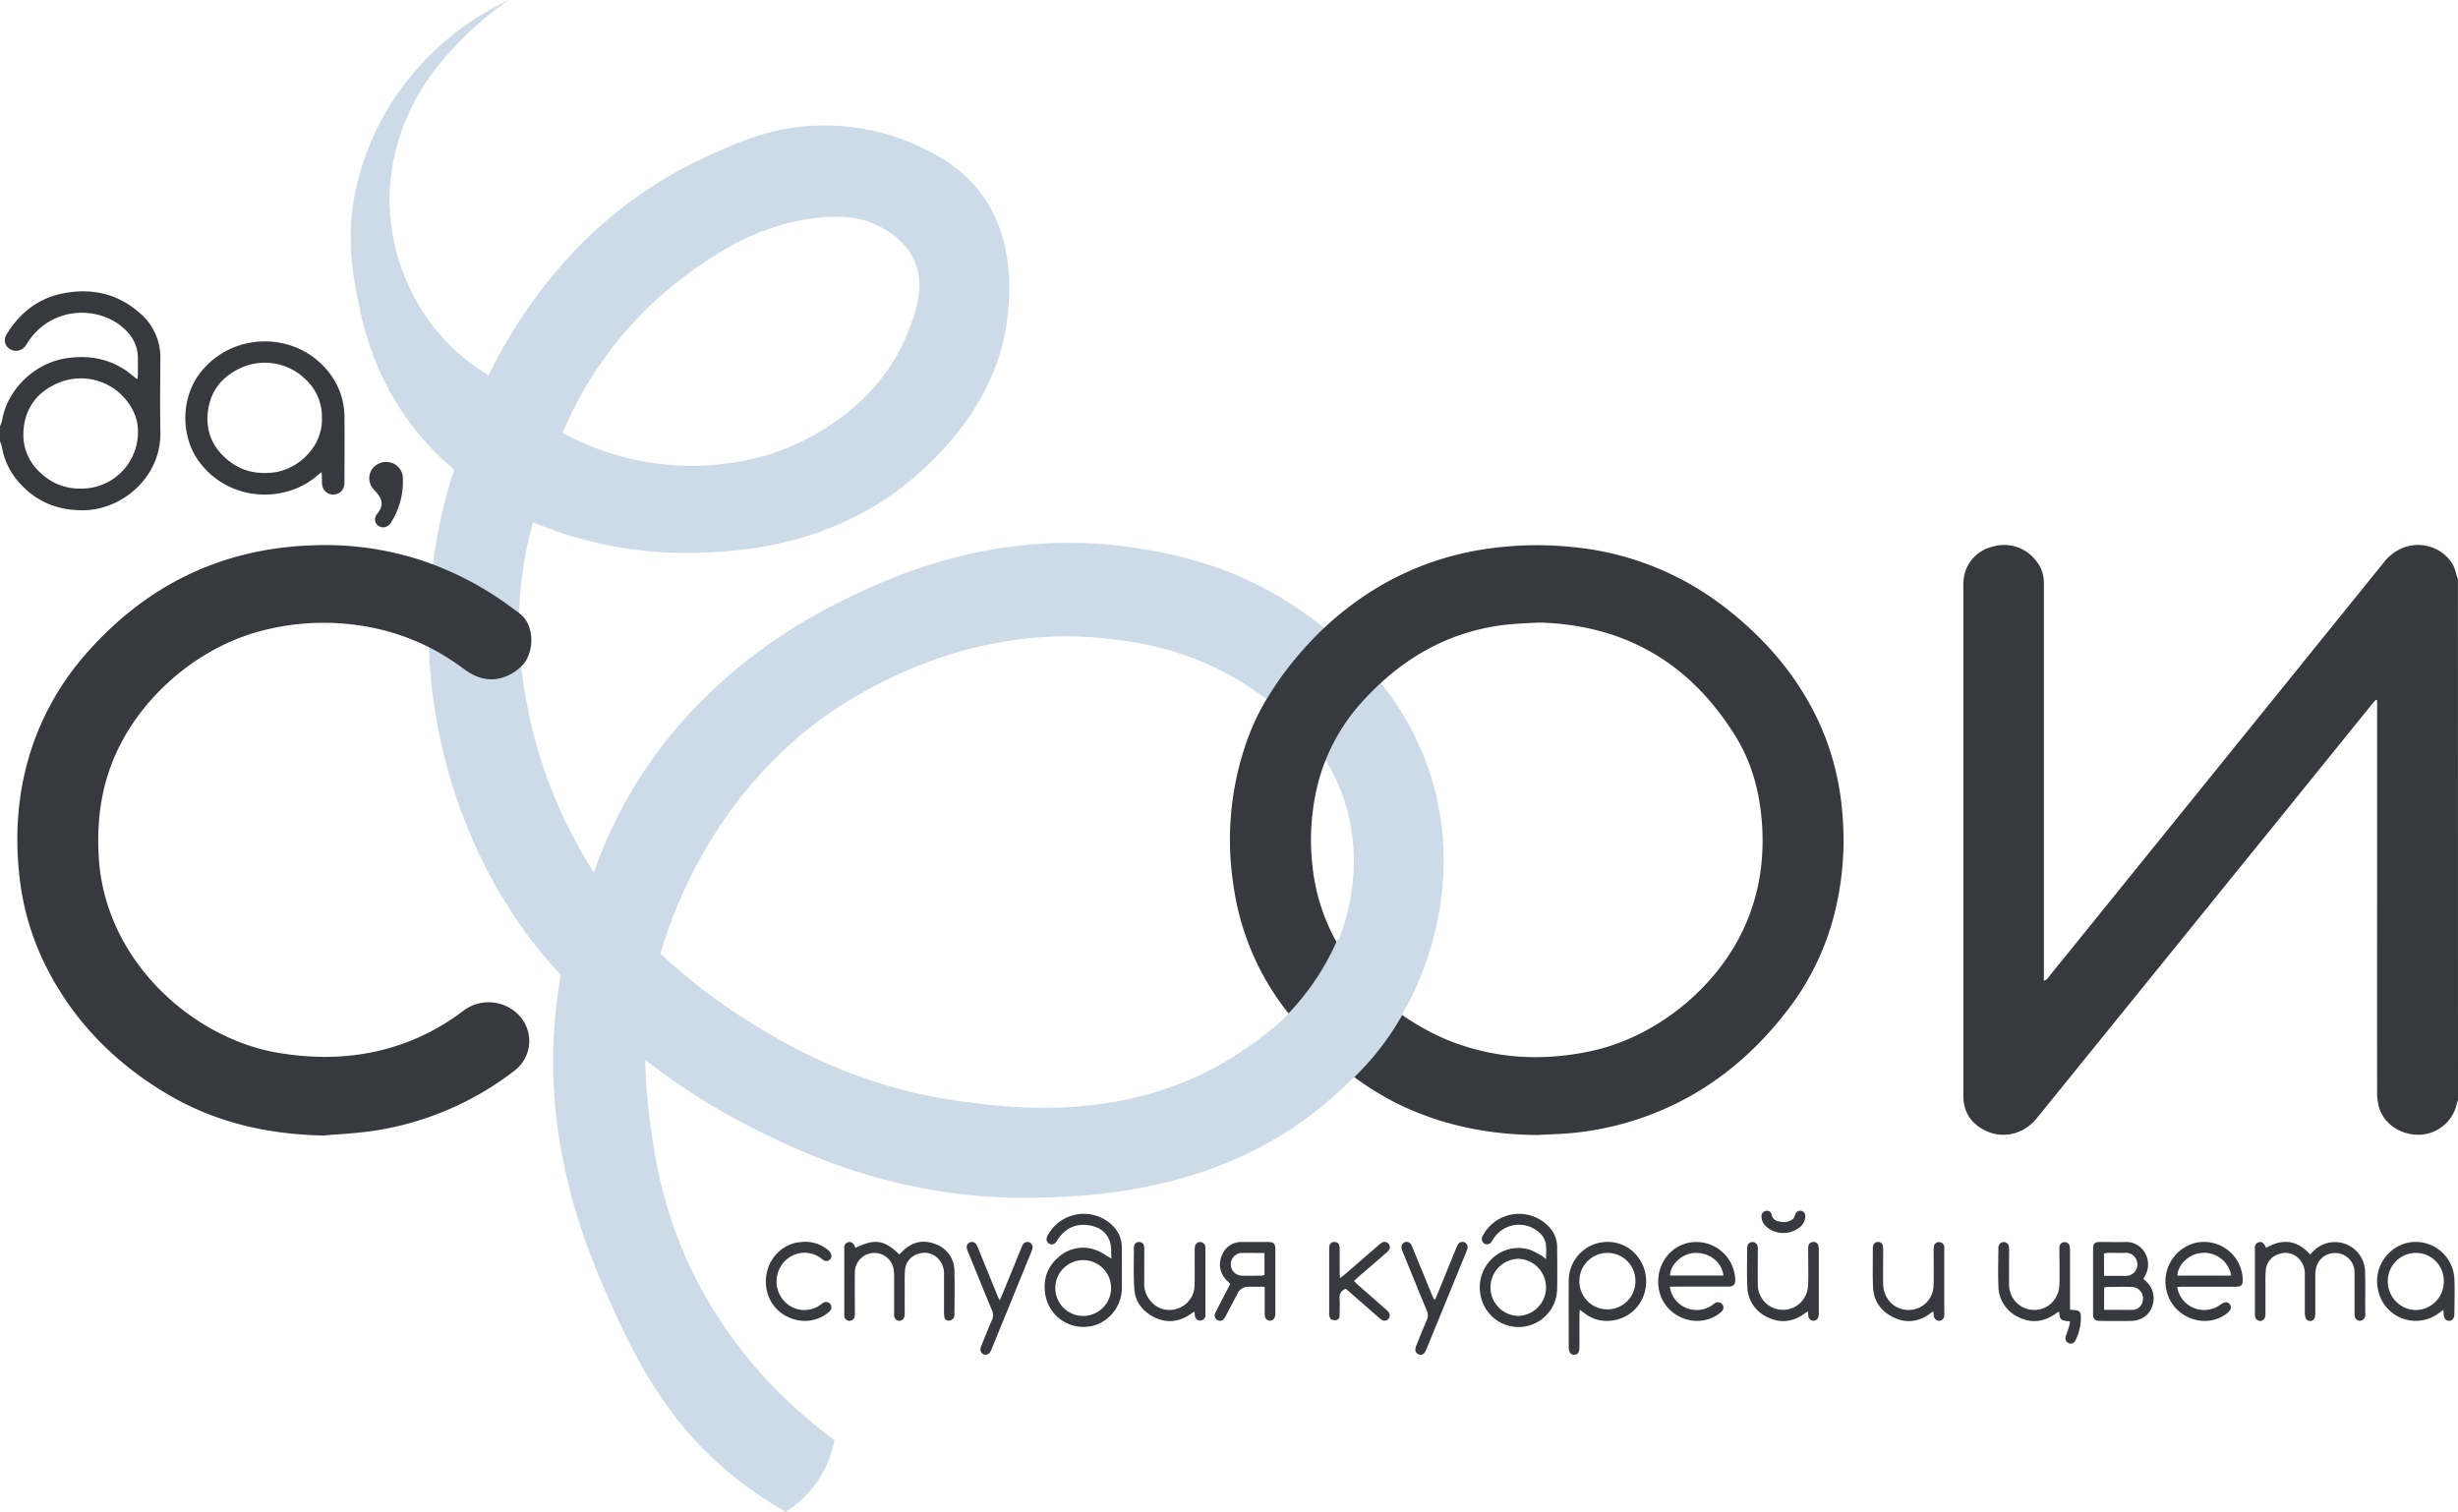 <?xml version="1.0" encoding="UTF-8"?> <svg xmlns="http://www.w3.org/2000/svg" viewBox="0 0 1056.72 649.98"> <defs> <style>.cls-1{fill:#cddbe8;}.cls-2{fill:#36393d;}.cls-3{fill:none;}</style> </defs> <g id="Layer_5" data-name="Layer 5"> <path class="cls-1" d="M1048.44,551.2c-11.08-40.94-40.08-63.11-53.24-72.87-30-22.28-60-27.36-74.62-29.68-59-9.31-105.5,12.46-123.93,21.39-15.47,7.49-65.32,32.47-96,88.14a193.48,193.48,0,0,0-13.3,29.89A200.56,200.56,0,0,1,659.85,522c-2.63-12.19-7.61-36.33-2.61-66.76a162.22,162.22,0,0,1,3.92-17.67,171,171,0,0,0,71.35,13.09c15.66-.55,58.64-2.06,94.25-34,8.18-7.34,35.46-31.84,38.62-70,.71-8.51,2.73-33-13.09-52.37-8.75-10.69-19.63-15.76-26.4-18.91a95.58,95.58,0,0,0-40.14-8.43c-20.5.1-35.07,6.63-49.46,13.09a187.09,187.09,0,0,0-54.4,37.82,212.24,212.24,0,0,0-29.38,37.52c-4.61,7.43-8,14-10.47,18.91a86.47,86.47,0,0,1-16.59-12.8A88.06,88.06,0,0,1,606.84,334a89.13,89.13,0,0,1-7.28-39.57,93.83,93.83,0,0,1,9.89-36.36c6-11.93,13.06-19.63,18.62-25.6A135.24,135.24,0,0,1,650.76,213a121,121,0,0,0-48.58,41.33,114.36,114.36,0,0,0-18,44.22c-3.09,18.67-.35,33.14,1.74,43.63,2,10.24,6.79,32.8,24.15,55a118.55,118.55,0,0,0,17.16,17.75,223.69,223.69,0,0,0-10.76,78.25,227.16,227.16,0,0,0,16.87,76.51,212.47,212.47,0,0,0,26.76,47.13,201,201,0,0,0,13,15.32,214.56,214.56,0,0,0-2.75,22.06c-4.26,58.65,17.32,103.93,27.49,126.33,15.12,33.32,31,50.06,37.31,56.29A163.8,163.8,0,0,0,769.82,863a46.68,46.68,0,0,0,20.94-30.76c-3.15-2.35-7.49-5.72-12.43-10a194.57,194.57,0,0,1-47.13-59.34c-14.72-29-18.13-54.56-20.07-70.26a235.53,235.53,0,0,1-1.75-24A278.52,278.52,0,0,0,757,698.69c20,10,63.48,31,122.18,29.24,23-.71,79.49-2.45,125.23-42.77,8.46-7.45,26.47-23.68,38-51.49C1046.17,624.37,1059.29,591.3,1048.44,551.2ZM685.82,376a164,164,0,0,1,47.34-49.09c9.15-6.14,22.1-14.65,41-18.76,20.14-4.38,30.51-.19,33,.87,3.35,1.45,13,5.64,17.67,15.49,5.48,11.62.5,23.81-3,32.51-9.17,22.45-26.62,34.56-33,38.83-22.24,15-44.36,16.7-52.8,17.24a115.76,115.76,0,0,1-62.18-14A164,164,0,0,1,685.82,376Zm322.91,237.82c-10,28.56-31.54,43.5-43.42,51.49-47,31.59-100.5,24-122,20.94-45.69-6.48-78-26.77-92.08-35.78A247.38,247.38,0,0,1,715.93,623a192.21,192.21,0,0,1,7.63-21.38c4.85-11.39,20.53-47.14,56.51-75.71,7.83-6.21,59.16-45.72,127.2-38.4,12.4,1.34,37.9,4.38,63.49,22,10.59,7.3,28.44,19.62,37.75,43.63C1019.55,581.66,1011,607.22,1008.73,613.82Z" transform="translate(-432 -213)"></path> </g> <g id="Layer_4" data-name="Layer 4"> <path class="cls-2" d="M1488.72,686.12a5.49,5.49,0,0,0-.44,1.1,17,17,0,0,1-19.12,13.51c-7.26-1-13-5.81-14.62-12.41a27.47,27.47,0,0,1-.59-6.42q-.06-41.85,0-83.71V514.08l-.51-.23c-.55.61-1.12,1.2-1.64,1.84l-38,47L1307.66,693.75c-5.66,7-14.6,9.14-22.4,5.22-5.64-2.83-8.84-7.44-9.19-13.86,0-1,0-1.92,0-2.88q0-108.06,0-216.13a24.05,24.05,0,0,1,.46-6A16.11,16.11,0,0,1,1288.83,448a17.09,17.09,0,0,1,17.86,5.36,14.8,14.8,0,0,1,4,10c0,1.12,0,2.24,0,3.36v168a4.38,4.38,0,0,0,2.32-2q19.62-24.22,39.22-48.49,52.24-64.63,104.49-129.28a19.41,19.41,0,0,1,10.07-7c8-2.19,16.6,1.44,20.14,8.65a28.87,28.87,0,0,1,1.27,4.08c.13.45.32.88.49,1.31Z" transform="translate(-432 -213)"></path> <path class="cls-2" d="M432,396.3a15,15,0,0,0,.94-2.65c2-12.68,13.52-24.3,27-26.52,11.17-1.84,21.29.44,29.93,8.08.29.25.62.46,1.17.86a19.31,19.31,0,0,0,.25-2c0-2.32,0-4.64,0-6.95,0-5.32-2.27-9.58-6.12-13-10.89-9.8-30.91-9.48-41.1,5.84-.4.6-.73,1.24-1.16,1.81a5,5,0,0,1-6.63,1.33,4.47,4.47,0,0,1-1.36-6.47c5.69-9.21,13.62-15.47,24.36-17.53,12.12-2.32,23.2.08,32.67,8.37a25.05,25.05,0,0,1,9,19.84c-.07,10.47-.2,20.94,0,31.41.39,19.55-16.55,33.65-33.43,33.68-11.39,0-20.69-4.06-28-12.75a29.86,29.86,0,0,1-6.67-14.4,15.92,15.92,0,0,0-.94-2.66Zm59.3,1.79c0-4.91-2.19-10.21-6.48-14.71a25,25,0,0,0-27.61-5.8c-8.51,3.55-13.9,9.91-15,19.26-1,8.94,2.46,16.11,9.6,21.47,5.59,4.2,12,5.37,18.84,4.51A24.3,24.3,0,0,0,491.3,398.09Z" transform="translate(-432 -213)"></path> <path class="cls-2" d="M1092.81,701c-21.35-.16-41.74-4.31-60.93-13.92a132.09,132.09,0,0,1-27.57-19,149.84,149.84,0,0,1-17.38-18.15,113.21,113.21,0,0,1-24.63-56.14,127.26,127.26,0,0,1,4.8-59.42,99.62,99.62,0,0,1,8.77-19.67A144.31,144.31,0,0,1,994.33,490a136.21,136.21,0,0,1,30.59-24.84,127,127,0,0,1,48.93-16.54,148.15,148.15,0,0,1,35.4-.29,126.18,126.18,0,0,1,64.55,26c16.52,12.83,30,28.21,39.22,47.15a114.67,114.67,0,0,1,10.87,39.52,129.6,129.6,0,0,1-3.57,46.12,112.68,112.68,0,0,1-19.09,39.21c-17.49,23.15-39.62,40-67.54,48.65a128.51,128.51,0,0,1-32,5.61Zm.36-220.3c-3,.15-5.51.28-8.07.43a93.32,93.32,0,0,0-28.49,6c-14.52,5.6-26.75,14.56-37.36,25.82a83.59,83.59,0,0,0-20.38,35.9A99.15,99.15,0,0,0,996.21,585a85.12,85.12,0,0,0,11.51,35,95.12,95.12,0,0,0,36.06,35,91.55,91.55,0,0,0,10.77,5.25c19.73,7.93,40,9.12,60.75,4.83,28.5-5.92,55-27.35,66.84-53.92,6.29-14.1,8.44-28.89,7.34-44.24-.94-13.21-4.25-25.77-11.18-37.06C1158.77,498,1130.25,481.49,1093.17,480.66Z" transform="translate(-432 -213)"></path> <path class="cls-2" d="M571,701.22c-23.74-.48-46.23-5.53-66.78-17.64-23.45-13.83-41.72-32.63-53.56-57.33a114.35,114.35,0,0,1-10.53-38.65c-1.85-19,0-37.51,6.38-55.51a118.35,118.35,0,0,1,24.21-39.94c16.89-18.65,37.05-32.26,61.37-39.36a138,138,0,0,1,33.29-5.27,132.6,132.6,0,0,1,48,6.47A138.45,138.45,0,0,1,653,475a27.1,27.1,0,0,1,3.91,3.13c5.2,5.71,4.45,16.85-1.07,21.63a20.24,20.24,0,0,1-8.67,4.84c-5.72,1.35-10.65-.31-15.3-3.66A113,113,0,0,0,619,492.6a98.59,98.59,0,0,0-35.47-11.09,105.15,105.15,0,0,0-42,3.52c-27.63,8.24-51.83,30.56-61.71,56.88-4.83,12.86-6.19,26.16-5.35,39.84,2.73,44.49,40.44,77.77,77.15,83.93,22.22,3.72,43.64,1.68,64-8.36a98.83,98.83,0,0,0,15.63-9.78A18,18,0,0,1,654.59,649a16,16,0,0,1-1.3,24.25,130.37,130.37,0,0,1-61.57,26.07C584.85,700.32,577.88,700.61,571,701.22Z" transform="translate(-432 -213)"></path> <path class="cls-2" d="M570.27,416c-.93.74-1.56,1.19-2.14,1.7-13.31,11.42-37,11.38-50.15-5.69-8.37-10.86-8.33-27.43-.26-38.25,14-18.74,42.92-18.73,56.64.63a30.86,30.86,0,0,1,5.73,18c.09,9.26,0,18.53,0,27.8,0,2.69-1.07,4.38-3.12,5.14a4.78,4.78,0,0,1-6.47-3.81,27.24,27.24,0,0,1-.1-2.86C570.39,417.86,570.34,417.11,570.27,416Zm.13-23.32a21.88,21.88,0,0,0-6.8-16.35,25,25,0,0,0-27.49-5.4c-8.37,3.64-13.71,9.94-14.75,19.19-1,8.92,2.46,16.11,9.6,21.47,5.53,4.15,11.8,5.34,18.61,4.55C559.84,414.92,570.77,405.39,570.4,392.66Z" transform="translate(-432 -213)"></path> <path class="cls-2" d="M909.83,754.13c-.19-2.53,0-4.94-.61-7.07-1.36-4.4-4.84-6.65-9.27-7.27-5.61-.79-10,1.37-13.14,6.05a10.11,10.11,0,0,1-1.12,1.54,2,2,0,0,1-2.64.28,2.11,2.11,0,0,1-1.06-2.45,5.06,5.06,0,0,1,.57-1.31,17.64,17.64,0,0,1,27.57-4.12,13.12,13.12,0,0,1,4.16,9.61c0,5.92.06,11.84,0,17.75-.13,8.34-6.71,15.54-14.72,16.28a16.59,16.59,0,0,1-18.09-13.35c-1.22-6.51.5-12.24,5.67-16.63a15.65,15.65,0,0,1,16.17-2.89C905.42,751.3,907.31,752.72,909.83,754.13Zm-.15,12.51a12,12,0,1,0-12.1,12.16A12.05,12.05,0,0,0,909.68,766.64Z" transform="translate(-432 -213)"></path> <path class="cls-2" d="M1096.62,754.39a50.82,50.82,0,0,0,0-6.35,8.73,8.73,0,0,0-3.26-5.44,13,13,0,0,0-19,2.56c-.47.65-.83,1.38-1.34,2a2.25,2.25,0,0,1-2.81.58,2.34,2.34,0,0,1-1-2.88,4.56,4.56,0,0,1,.42-.86,17.63,17.63,0,0,1,28.37-3.44,12.54,12.54,0,0,1,3.43,8.47c.05,6.07.11,12.14,0,18.21a16.58,16.58,0,0,1-32.67,3.73c-3.27-12.54,7.62-23.92,20.09-20.88,2,.49,3.89,1.76,5.79,2.73A18.36,18.36,0,0,1,1096.62,754.39Zm-11.91,24.41a12.29,12.29,0,0,0,0-24.57,12.29,12.29,0,0,0,0,24.57Z" transform="translate(-432 -213)"></path> <path class="cls-2" d="M799.72,749.56c8.3-4.1,12.51-3.49,18.89,2.8.48-.46,1-.92,1.46-1.4,4-4,8.75-5.07,13.88-3.13a12.22,12.22,0,0,1,8.37,11.75c.16,6.15.06,12.31,0,18.47a2.8,2.8,0,0,1-.44,1.79,3.27,3.27,0,0,1-2,1,1.83,1.83,0,0,1-1.87-1.56,12.69,12.69,0,0,1-.16-2.39c0-5.27,0-10.55,0-15.83a9.22,9.22,0,0,0-2.28-6.63,8,8,0,0,0-8.75-2.33,7.77,7.77,0,0,0-5.77,7.2c-.21,3-.1,5.91-.11,8.87s0,5.76,0,8.64a13.5,13.5,0,0,1-.08,1.91,2.34,2.34,0,0,1-2.4,2.19,2.31,2.31,0,0,1-2.06-2.27,15.65,15.65,0,0,1,0-1.68c0-5.19,0-10.39,0-15.59a15.1,15.1,0,0,0-.25-2.85,8.39,8.39,0,0,0-16.63,1.42c-.1,5.67,0,11.35,0,17a11,11,0,0,1-.07,1.91,2.25,2.25,0,0,1-4.49-.14,11.54,11.54,0,0,1,0-1.44V750.67c0-.4,0-.8,0-1.2a2.26,2.26,0,0,1,1.66-2.36c1.13-.33,2,.13,2.72,1.38C799.44,748.83,799.56,749.2,799.72,749.56Z" transform="translate(-432 -213)"></path> <path class="cls-2" d="M1406.24,749.53c7.78-4.56,14-2.71,18.89,2.83l1.63-1.62a12.95,12.95,0,0,1,22,8.66c.22,6.22,0,12.46.1,18.7a2.56,2.56,0,0,1-2.32,2.8c-1.31,0-2.28-1.08-2.29-2.84,0-5.59,0-11.19,0-16.78A13.71,13.71,0,0,0,1444,758a8.32,8.32,0,0,0-8.33-6.25,8.23,8.23,0,0,0-8,6.65,16.9,16.9,0,0,0-.29,3.33c0,5.28,0,10.55,0,15.83,0,2.26-.72,3.34-2.16,3.4s-2.34-1.11-2.35-3.48q0-8.14,0-16.3a9.19,9.19,0,0,0-2.73-7.17,8,8,0,0,0-8.44-1.82,7.83,7.83,0,0,0-5.6,6.83,50,50,0,0,0-.16,5.75c0,4.07,0,8.15,0,12.22a11,11,0,0,1-.14,2.15,2.23,2.23,0,0,1-2.21,1.82,2.3,2.3,0,0,1-2.11-2,8.51,8.51,0,0,1-.06-1.43q0-13.54,0-27.1c0-.24,0-.48,0-.72a2.28,2.28,0,0,1,1.64-2.59c1.19-.34,2,.15,2.78,1.62Z" transform="translate(-432 -213)"></path> <path class="cls-2" d="M1111.16,776.12c-.07,1.14-.14,1.91-.14,2.67,0,4.47,0,9,0,13.42,0,2.25-.74,3.26-2.26,3.27s-2.33-1.06-2.34-3.23c0-9.51-.08-19,0-28.52a16.69,16.69,0,0,1,12.25-16.18c12.44-3.19,22.24,7.24,20.9,18.34a16.57,16.57,0,0,1-14.82,14.92,15.46,15.46,0,0,1-11.49-3.13Zm12-24.43A12.07,12.07,0,0,0,1111,763.82a12,12,0,1,0,24.08.23A12,12,0,0,0,1123.18,751.69Z" transform="translate(-432 -213)"></path> <path class="cls-2" d="M1353.44,762.89c2.59,2.05,4.2,4.4,4.39,7.6.34,5.78-3.63,10.3-9.43,10.44-4.47.11-9,.05-13.43,0-2.38,0-3.13-.78-3.13-3.2q0-13.8,0-27.59c0-2.52.61-3.12,3.12-3.14,3.6,0,7.2.12,10.79,0,7-.31,12.23,7.37,8.49,14.5C1354,761.89,1353.78,762.29,1353.44,762.89Zm-16.88,13.27c4.35,0,8.48.11,12.59,0a4.34,4.34,0,0,0,3.84-3.18,4.92,4.92,0,0,0-4.69-6.65c-3.34-.12-6.69,0-10,0a13,13,0,0,0-1.7.22Zm0-14.6c3.29,0,6.32,0,9.34,0a4.9,4.9,0,0,0,5-5,5,5,0,0,0-5.13-4.92c-2.55.14-5.11,0-7.67.05a10,10,0,0,0-1.58.26Z" transform="translate(-432 -213)"></path> <path class="cls-2" d="M1149.89,766.24a11.51,11.51,0,0,0,8.58,9.64,11.7,11.7,0,0,0,10-2,7.22,7.22,0,0,1,1-.7,2.33,2.33,0,0,1,2.84.46,2.22,2.22,0,0,1,0,3.06,10.53,10.53,0,0,1-2,1.65c-9.42,6.15-22.56.72-25-10.33-2-9.31,3.19-18.27,12-20.54A16.77,16.77,0,0,1,1178,763c.1,2.28-.74,3.19-3.1,3.2-7.43,0-14.87,0-22.3,0Zm23.07-4.82c-.82-6-6.2-10-12.48-9.71-5.32.28-10.37,4.87-10.52,9.71Z" transform="translate(-432 -213)"></path> <path class="cls-2" d="M1368,766.35a11.74,11.74,0,0,0,12.64,9.85,12.17,12.17,0,0,0,6-2.28c1.75-1.3,3.12-1.3,4-.13s.51,2.53-1.18,3.85c-8.78,6.9-22.27,2.48-25.68-8.43a17.08,17.08,0,0,1,11.91-21.79,16.64,16.64,0,0,1,20.47,15.37c.09,2.79-.49,3.44-3.26,3.45h-22.79C1369.46,766.25,1368.83,766.31,1368,766.35Zm23.21-4.91a11.76,11.76,0,0,0-13.1-9.69c-5.08.46-9.88,5.08-10,9.69Z" transform="translate(-432 -213)"></path> <path class="cls-2" d="M1321.93,781.17c-4.23-.5-4.25-.53-4.74-4.25-.59.37-1.11.65-1.6,1-4.93,3.49-10.24,4.1-15.63,1.48a14.86,14.86,0,0,1-8.83-13.53c-.19-5.26-.05-10.54,0-15.81a6,6,0,0,1,.07-1.2,2.25,2.25,0,0,1,4.42,0,9.34,9.34,0,0,1,.11,1.91c0,5-.06,9.91,0,14.86a10.84,10.84,0,0,0,8.43,10.34c6.92,1.46,13.07-3.53,13.22-10.83.1-4.63,0-9.27,0-13.9,0-.64,0-1.29,0-1.92a2.16,2.16,0,0,1,2-2.25,2.2,2.2,0,0,1,2.46,2.07,13,13,0,0,1,.08,2.16q0,11,0,22.05v2.75c.93.09,1.62.14,2.31.22,1.56.17,2.27.72,2.32,2.2a21.51,21.51,0,0,1-2.35,10.88,2.14,2.14,0,0,1-2.84,1.09,2.34,2.34,0,0,1-1.25-3c.38-1.22.89-2.4,1.25-3.62A26.58,26.58,0,0,0,1321.93,781.17Z" transform="translate(-432 -213)"></path> <path class="cls-2" d="M1482.42,776.18c-.72.52-1.22.87-1.71,1.24a16.51,16.51,0,0,1-26.22-9.23,17,17,0,0,1,12.25-20.79,16.67,16.67,0,0,1,20.41,15.18c.23,5.18.08,10.37,0,15.56,0,1.72-1,2.8-2.32,2.76s-2.08-1-2.26-2.62C1482.56,777.67,1482.51,777.07,1482.42,776.18Zm.19-12.09a12,12,0,0,0-11.84-12.4,12.13,12.13,0,0,0-12.23,12.09,12.29,12.29,0,0,0,11.91,12.48A12.16,12.16,0,0,0,1482.61,764.09Z" transform="translate(-432 -213)"></path> <path class="cls-2" d="M975.71,766.26c-2.77,0-5.09-.06-7.4,0A4.92,4.92,0,0,0,964,769.2q-2.38,4.57-4.79,9.13a10,10,0,0,1-1,1.65,2.1,2.1,0,0,1-2.77.64,2.24,2.24,0,0,1-1.15-2.64,9,9,0,0,1,.8-1.73c1.9-3.69,3.81-7.38,5.81-11.23-.49-.5-1-1-1.58-1.6a9.36,9.36,0,0,1-2-10.65A8.81,8.81,0,0,1,966,747c3.76,0,7.52,0,11.28,0,2.27,0,3,.72,3,3,0,9.28,0,18.55,0,27.83a5.23,5.23,0,0,1-.21,1.41,2.19,2.19,0,0,1-4.28-.32,23.1,23.1,0,0,1-.07-2.63Zm-.1-14.52c-3.59,0-6.92-.07-10.25,0a4.6,4.6,0,0,0-2.36,1,4.87,4.87,0,0,0-1.61,5.38,4.79,4.79,0,0,0,4.47,3.36c2.79.08,5.58,0,8.37,0a7,7,0,0,0,1.38-.3Z" transform="translate(-432 -213)"></path> <path class="cls-2" d="M1209.3,776.77c-.75.51-1.21.81-1.64,1.12-4.92,3.52-10.23,4.12-15.62,1.53a14.75,14.75,0,0,1-8.85-13.26c-.25-5.42-.07-10.86-.07-16.29a4.39,4.39,0,0,1,.07-1,2.26,2.26,0,0,1,4.42-.12,9.34,9.34,0,0,1,.1,1.91c0,4.95-.06,9.91,0,14.86a10.86,10.86,0,0,0,8.37,10.38c6.92,1.49,13.12-3.47,13.28-10.76.11-4.79,0-9.58,0-14.37a13.64,13.64,0,0,1,.07-1.92,2,2,0,0,1,1.91-1.83,2,2,0,0,1,2.37,1.54,6.66,6.66,0,0,1,.22,1.89q0,13.41,0,26.84a8.54,8.54,0,0,1-.19,1.89,2.14,2.14,0,0,1-2.09,1.67,2.19,2.19,0,0,1-2.21-1.82A22.11,22.11,0,0,1,1209.3,776.77Z" transform="translate(-432 -213)"></path> <path class="cls-2" d="M945.31,776.94c-.63.45-1.2.87-1.78,1.26-4.77,3.19-9.88,3.72-15,1.3S920,772.87,919.63,767s-.17-11.66-.14-17.49c0-1.69.9-2.54,2.26-2.51s2.16.88,2.17,2.59c.05,5,0,9.91,0,14.86a11.33,11.33,0,0,0,3.08,8.32,10.37,10.37,0,0,0,11.42,2.78,10.62,10.62,0,0,0,7.14-9.61c.13-5,0-10.06.07-15.1a9.48,9.48,0,0,1,.14-2.14,2.24,2.24,0,0,1,4.39.24,10.28,10.28,0,0,1,.06,1.67v26.62a11.76,11.76,0,0,1,0,1.19,2.27,2.27,0,1,1-4.54.2c-.07-.31,0-.65-.07-1A4.48,4.48,0,0,0,945.31,776.94Z" transform="translate(-432 -213)"></path> <path class="cls-2" d="M1263.15,776.77l-1.43,1.05c-4.88,3.56-10.21,4.21-15.61,1.64s-8.66-7.07-8.88-13.22c-.21-5.43-.07-10.87-.08-16.3a5.11,5.11,0,0,1,.06-1,2.12,2.12,0,0,1,2.31-1.94,2,2,0,0,1,2,2c.12,1.34.07,2.71.07,4.07,0,4-.07,8,0,12,.15,5.57,3.66,9.92,8.67,10.92a10.72,10.72,0,0,0,13-10.08c.17-4.95,0-9.91.06-14.87a12.13,12.13,0,0,1,.05-1.91,2.24,2.24,0,0,1,2.49-2.07,2.19,2.19,0,0,1,2,2.25,13.78,13.78,0,0,1,0,1.44q0,13.18,0,26.37a11.75,11.75,0,0,1,0,1.68,2.24,2.24,0,0,1-4.44.25C1263.3,778.43,1263.28,777.79,1263.15,776.77Z" transform="translate(-432 -213)"></path> <path class="cls-2" d="M861.77,772.13c.53-1.2.91-2,1.23-2.79l7.79-19.08a15.15,15.15,0,0,1,.88-2,2.27,2.27,0,0,1,2.84-1.13,2.24,2.24,0,0,1,1.32,2.76,10.83,10.83,0,0,1-.64,1.81l-16.67,40.83a10.49,10.49,0,0,1-.93,1.94,2.22,2.22,0,0,1-2.75.83,2.37,2.37,0,0,1-1.3-2.58,9.3,9.3,0,0,1,.56-1.58c1.42-3.48,2.75-7,4.29-10.41a5.12,5.12,0,0,0,0-4.53c-3.39-8.11-6.66-16.27-10-24.41a13.35,13.35,0,0,1-.67-1.79,2.27,2.27,0,0,1,1.2-2.83,2.3,2.3,0,0,1,3,1.2,20.24,20.24,0,0,1,.86,2l8.07,19.75C861,770.63,861.3,771.12,861.77,772.13Z" transform="translate(-432 -213)"></path> <path class="cls-2" d="M1049,771.68c.38-.87.76-1.73,1.12-2.61q3.88-9.54,7.78-19.08a11.22,11.22,0,0,1,.92-2,2.26,2.26,0,0,1,2.74-.87,2.32,2.32,0,0,1,1.34,2.56,8.43,8.43,0,0,1-.54,1.58q-8.48,20.75-17,41.49a9.38,9.38,0,0,1-.82,1.72,2.12,2.12,0,0,1-2.53.87,2.2,2.2,0,0,1-1.52-2.43,7.53,7.53,0,0,1,.57-1.82c1.41-3.48,2.77-7,4.29-10.41a5,5,0,0,0,0-4.3c-3.4-8.11-6.67-16.26-10-24.4a13.17,13.17,0,0,1-.79-2.26,2.19,2.19,0,0,1,1.26-2.57,2.26,2.26,0,0,1,2.88,1,13.07,13.07,0,0,1,.77,1.75q4,9.75,8,19.51c.3.73.63,1.44.94,2.15Z" transform="translate(-432 -213)"></path> <path class="cls-2" d="M1008.07,762.54c.92-.71,1.54-1.15,2.12-1.64l14.15-12.24a12.84,12.84,0,0,1,1.48-1.21,2.27,2.27,0,0,1,3,3.4,11.62,11.62,0,0,1-1.41,1.3L1016,762c-.6.52-1.17,1.07-1.9,1.74.56.58,1,1.1,1.53,1.55l11.91,10.44a9.49,9.49,0,0,1,1.51,1.53,2.24,2.24,0,0,1-.23,2.86,2.14,2.14,0,0,1-2.83.35,11.42,11.42,0,0,1-1.49-1.21l-11.92-10.42c-.65-.58-1.33-1.13-2.06-1.75-1.79.82-2.75,2-2.62,4.07.16,2.46,0,4.95,0,7.43a1.87,1.87,0,0,1-1.38,2,3.68,3.68,0,0,1-2.21-.32c-.4-.18-.62-.88-.78-1.39a5.61,5.61,0,0,1-.1-1.43q0-13.54,0-27.11a7.07,7.07,0,0,1,.13-1.66,2,2,0,0,1,2.27-1.68,2,2,0,0,1,2,1.73,10.26,10.26,0,0,1,.1,1.92c0,3,0,6.07,0,9.11C1007.92,760.58,1008,761.34,1008.07,762.54Z" transform="translate(-432 -213)"></path> <path class="cls-2" d="M777.94,746.91a15.44,15.44,0,0,1,10.18,3.65,3.87,3.87,0,0,1,1.31,2.14,2.17,2.17,0,0,1-3.18,2.22,7.86,7.86,0,0,1-1.18-.83,11.73,11.73,0,0,0-15.69,1.18,12.43,12.43,0,0,0-1,16.23,11.75,11.75,0,0,0,16.44,2.44,10.36,10.36,0,0,1,1.17-.83,2.28,2.28,0,0,1,2.79,3.55,9.14,9.14,0,0,1-1.64,1.39c-9.26,6.52-22.66,1.38-25.37-9.72-2.3-9.47,3.19-18.83,12.34-21A36.32,36.32,0,0,1,777.94,746.91Z" transform="translate(-432 -213)"></path> <path class="cls-2" d="M605.21,420.6a32.83,32.83,0,0,1-4.92,16.76,4.45,4.45,0,0,1-2.65,2.27,3.69,3.69,0,0,1-3.81-1.36,3.46,3.46,0,0,1-.06-3.82c.17-.27.39-.5.58-.76,2.27-3,2.31-5.22.07-8.26-.57-.76-1.26-1.44-1.88-2.16a7,7,0,0,1-.81-8.21,7.46,7.46,0,0,1,8.14-3.19,7,7,0,0,1,5.33,6.56C605.23,419.07,605.21,419.71,605.21,420.6Z" transform="translate(-432 -213)"></path> <path class="cls-2" d="M1198.68,743.12a10.6,10.6,0,0,1-7.39-2.8,5.68,5.68,0,0,1-2-4.21,2.26,2.26,0,0,1,1.8-2.46,2,2,0,0,1,2.56,1.59c.4,2,1.79,2.71,3.52,3a6.67,6.67,0,0,0,5.67-1.14,3.85,3.85,0,0,0,.84-1.65c.58-1.54,1.56-2.17,2.88-1.79,1.16.34,1.7,1.37,1.52,2.88a6.1,6.1,0,0,1-2.28,4.07A11,11,0,0,1,1198.68,743.12Z" transform="translate(-432 -213)"></path> <path class="cls-3" d="M975.61,751.74v9.5a7,7,0,0,1-1.38.3c-2.79,0-5.58.07-8.37,0a4.79,4.79,0,0,1-4.47-3.36,4.87,4.87,0,0,1,1.61-5.38,4.6,4.6,0,0,1,2.36-1C968.69,751.67,972,751.74,975.61,751.74Z" transform="translate(-432 -213)"></path> </g> <g id="Layer_3" data-name="Layer 3"> <path class="cls-1" d="M1013.58,676.76a117,117,0,0,0,21.87-28.47l-6.43-7.2c-7-4-10.6-8-12.66-11.13-.85-1.28-3-4.54-6.54-9.6-1.11-1.56-2-2.84-2.67-3.71a109.34,109.34,0,0,1-22.53,33.44,149,149,0,0,0,13.74,14.46A147.24,147.24,0,0,0,1013.58,676.76Z" transform="translate(-432 -213)"></path> </g> </svg> 